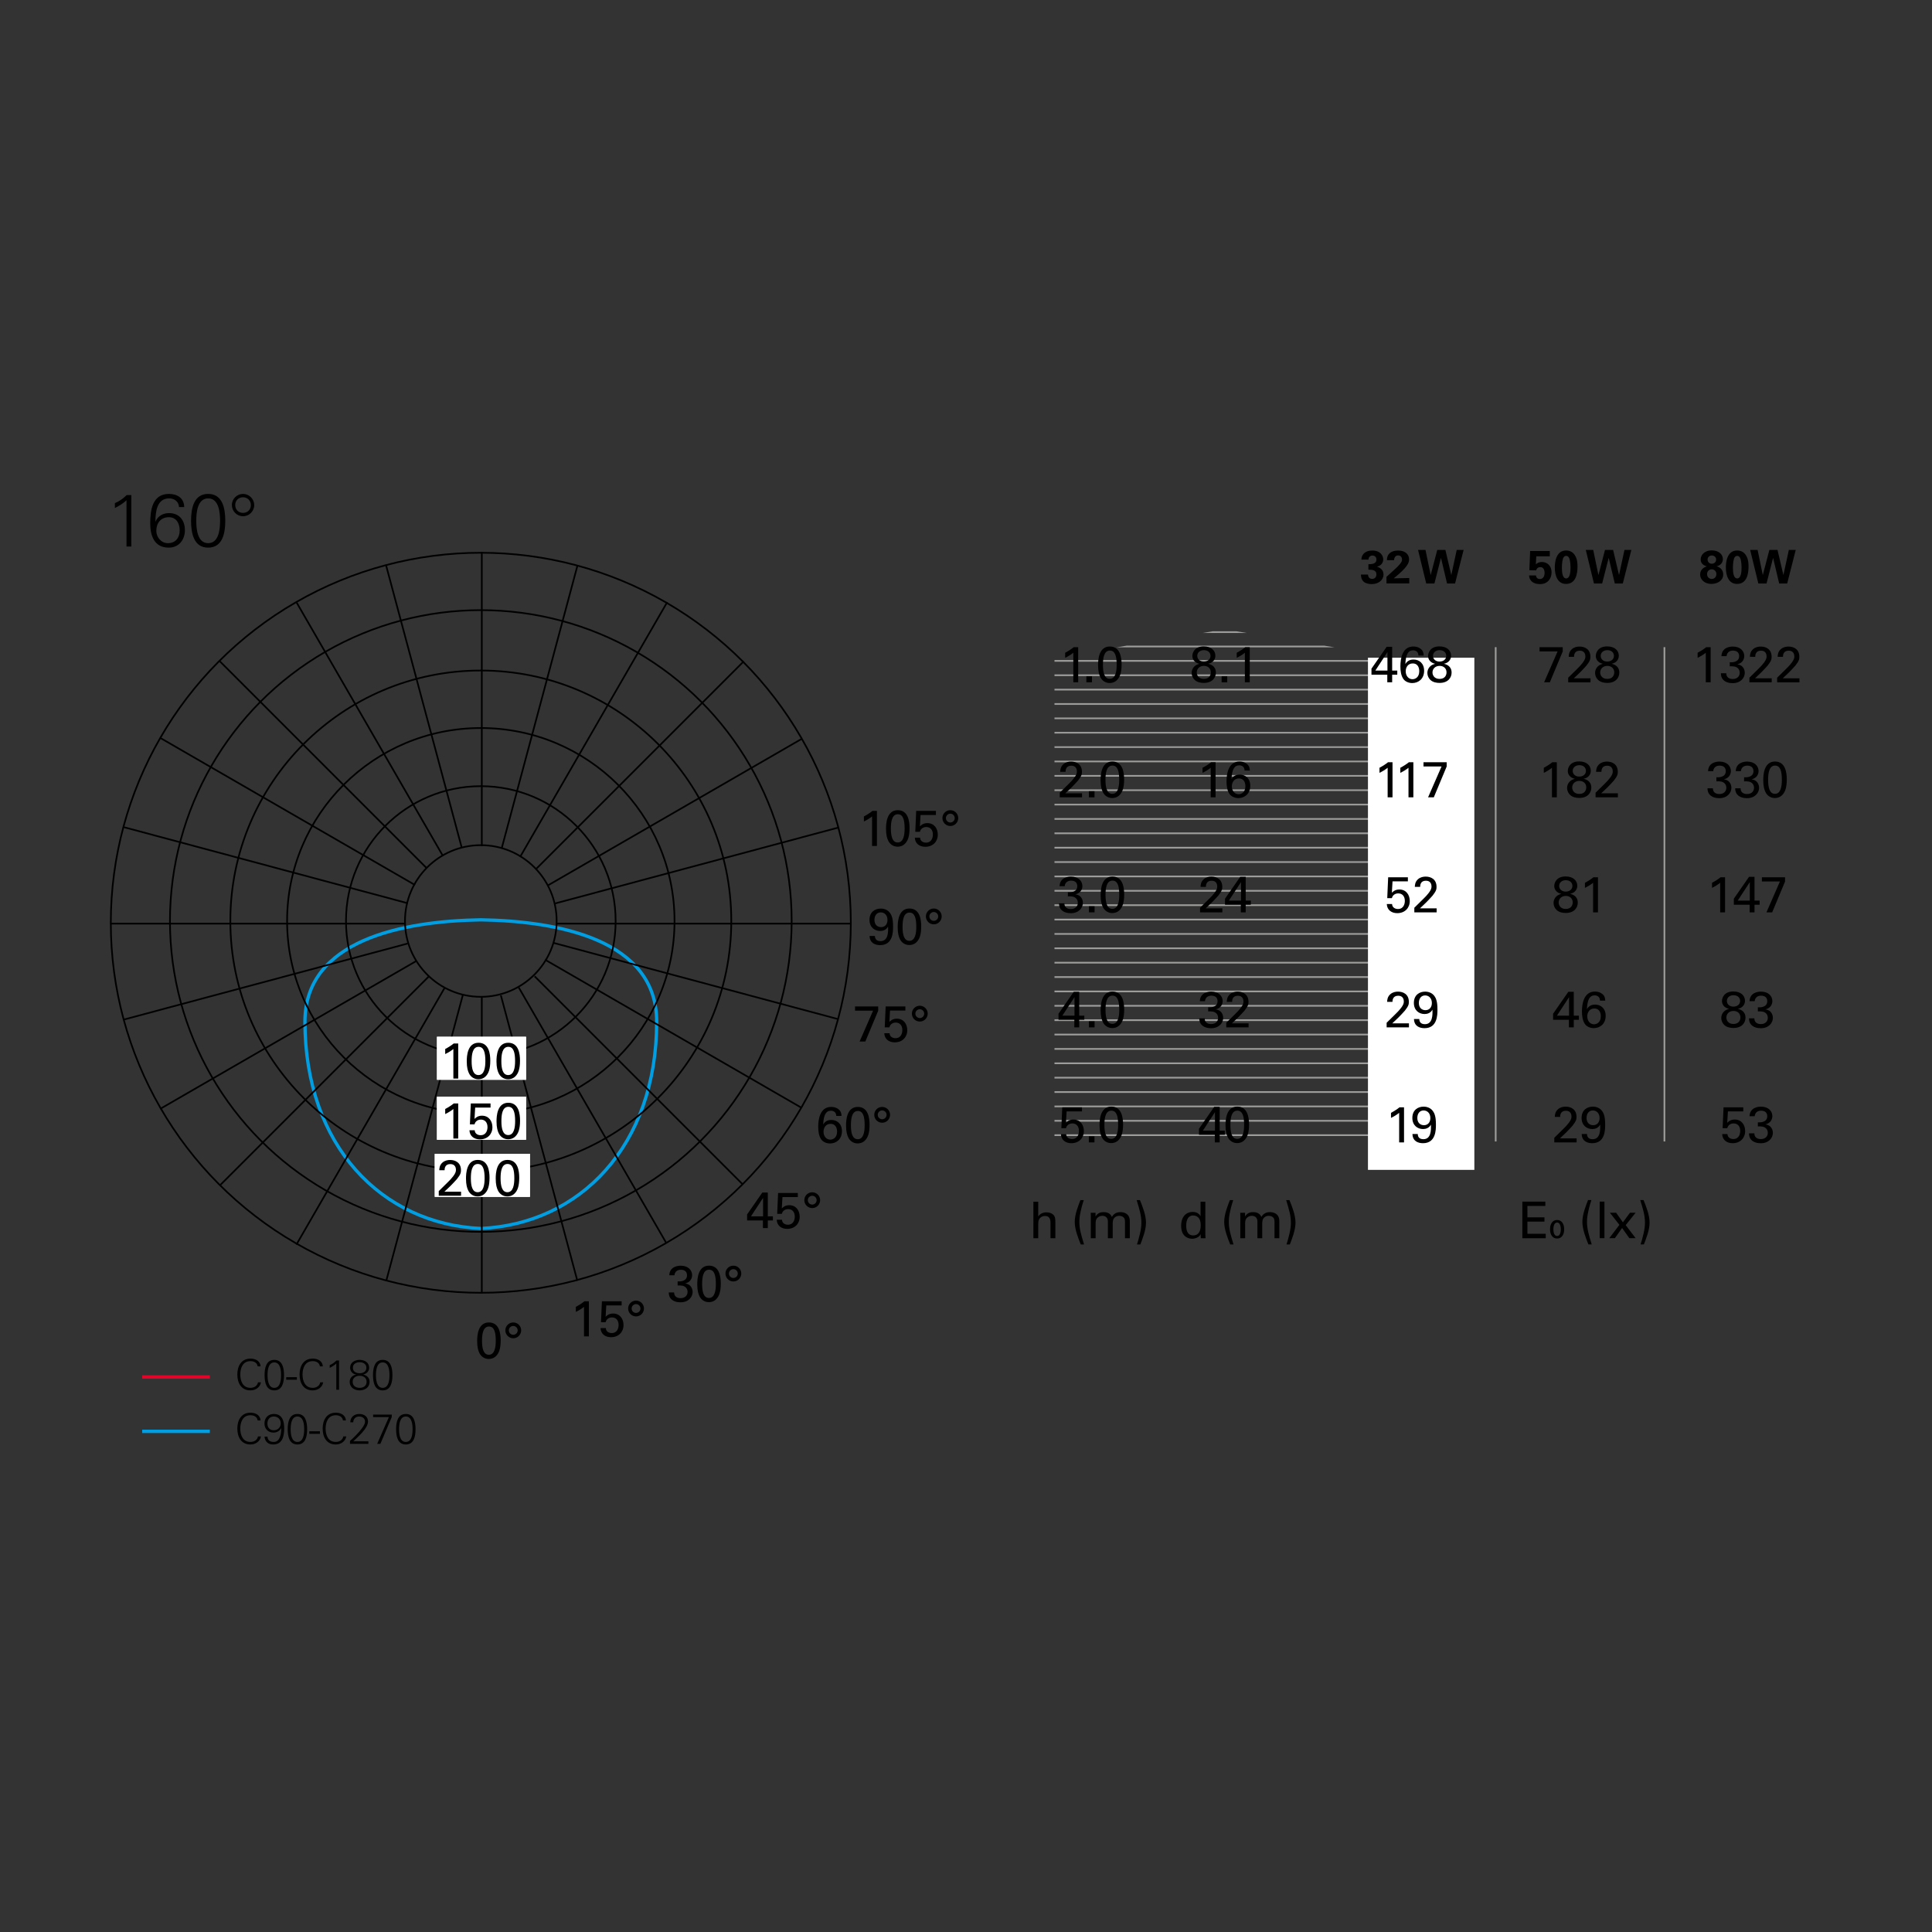 <?xml version="1.0" encoding="utf-8"?>
<!-- Generator: Adobe Illustrator 15.0.0, SVG Export Plug-In . SVG Version: 6.00 Build 0)  -->
<!DOCTYPE svg PUBLIC "-//W3C//DTD SVG 1.1//EN" "http://www.w3.org/Graphics/SVG/1.1/DTD/svg11.dtd">
<svg version="1.1" id="Livello_1" xmlns="http://www.w3.org/2000/svg" xmlns:xlink="http://www.w3.org/1999/xlink" x="0px" y="0px"
	 width="800px" height="800px" viewBox="0 0 800 800" enable-background="new 0 0 800 800" xml:space="preserve">
<rect x="0" y="0" width="800" height="800" fill="#333333" stroke="none"/>
<g>
	<defs>
		<polygon id="SVGID_1_" points="436.641,272.348 436.641,472.658 578.843,472.658 578.843,272.348 507.01,260.585 		"/>
	</defs>
	<clipPath id="SVGID_2_">
		<use xlink:href="#SVGID_1_"  overflow="visible"/>
	</clipPath>
	
		<line clip-path="url(#SVGID_2_)" fill="none" stroke="#9D9D9C" stroke-width="0.7" x1="415.746" y1="261.743" x2="580.158" y2="261.743"/>
	
		<line clip-path="url(#SVGID_2_)" fill="none" stroke="#9D9D9C" stroke-width="0.7" x1="415.746" y1="309.355" x2="580.158" y2="309.355"/>
	
		<line clip-path="url(#SVGID_2_)" fill="none" stroke="#9D9D9C" stroke-width="0.7" x1="415.746" y1="303.403" x2="580.158" y2="303.403"/>
	
		<line clip-path="url(#SVGID_2_)" fill="none" stroke="#9D9D9C" stroke-width="0.7" x1="415.746" y1="285.549" x2="580.158" y2="285.549"/>
	
		<line clip-path="url(#SVGID_2_)" fill="none" stroke="#9D9D9C" stroke-width="0.7" x1="415.746" y1="356.967" x2="580.158" y2="356.967"/>
	
		<line clip-path="url(#SVGID_2_)" fill="none" stroke="#9D9D9C" stroke-width="0.7" x1="415.746" y1="339.112" x2="580.158" y2="339.112"/>
	
		<line clip-path="url(#SVGID_2_)" fill="none" stroke="#9D9D9C" stroke-width="0.7" x1="415.746" y1="392.676" x2="580.158" y2="392.676"/>
	
		<line clip-path="url(#SVGID_2_)" fill="none" stroke="#9D9D9C" stroke-width="0.7" x1="415.746" y1="446.24" x2="580.158" y2="446.24"/>
	
		<line clip-path="url(#SVGID_2_)" fill="none" stroke="#9D9D9C" stroke-width="0.7" x1="415.746" y1="273.646" x2="580.158" y2="273.646"/>
	
		<line clip-path="url(#SVGID_2_)" fill="none" stroke="#9D9D9C" stroke-width="0.7" x1="415.746" y1="333.161" x2="580.158" y2="333.161"/>
	
		<line clip-path="url(#SVGID_2_)" fill="none" stroke="#9D9D9C" stroke-width="0.7" x1="415.746" y1="351.016" x2="580.158" y2="351.016"/>
	
		<line clip-path="url(#SVGID_2_)" fill="none" stroke="#9D9D9C" stroke-width="0.7" x1="415.746" y1="297.452" x2="580.158" y2="297.452"/>
	
		<line clip-path="url(#SVGID_2_)" fill="none" stroke="#9D9D9C" stroke-width="0.7" x1="415.746" y1="380.773" x2="580.158" y2="380.773"/>
	
		<line clip-path="url(#SVGID_2_)" fill="none" stroke="#9D9D9C" stroke-width="0.7" x1="415.746" y1="434.337" x2="580.158" y2="434.337"/>
	
		<line clip-path="url(#SVGID_2_)" fill="none" stroke="#9D9D9C" stroke-width="0.7" x1="415.746" y1="410.53" x2="580.158" y2="410.53"/>
	
		<line clip-path="url(#SVGID_2_)" fill="none" stroke="#9D9D9C" stroke-width="0.7" x1="415.746" y1="464.094" x2="580.158" y2="464.094"/>
	
		<line clip-path="url(#SVGID_2_)" fill="none" stroke="#9D9D9C" stroke-width="0.7" x1="415.746" y1="416.482" x2="580.158" y2="416.482"/>
	
		<line clip-path="url(#SVGID_2_)" fill="none" stroke="#9D9D9C" stroke-width="0.7" x1="415.746" y1="470.046" x2="580.158" y2="470.046"/>
	
		<line clip-path="url(#SVGID_2_)" fill="none" stroke="#9D9D9C" stroke-width="0.7" x1="415.746" y1="267.694" x2="580.158" y2="267.694"/>
	
		<line clip-path="url(#SVGID_2_)" fill="none" stroke="#9D9D9C" stroke-width="0.7" x1="415.746" y1="321.258" x2="580.158" y2="321.258"/>
	
		<line clip-path="url(#SVGID_2_)" fill="none" stroke="#9D9D9C" stroke-width="0.7" x1="415.746" y1="327.21" x2="580.158" y2="327.21"/>
	
		<line clip-path="url(#SVGID_2_)" fill="none" stroke="#9D9D9C" stroke-width="0.7" x1="415.746" y1="291.501" x2="580.158" y2="291.501"/>
	
		<line clip-path="url(#SVGID_2_)" fill="none" stroke="#9D9D9C" stroke-width="0.7" x1="415.746" y1="368.87" x2="580.158" y2="368.87"/>
	
		<line clip-path="url(#SVGID_2_)" fill="none" stroke="#9D9D9C" stroke-width="0.7" x1="415.746" y1="362.919" x2="580.158" y2="362.919"/>
	
		<line clip-path="url(#SVGID_2_)" fill="none" stroke="#9D9D9C" stroke-width="0.7" x1="415.746" y1="398.628" x2="580.158" y2="398.628"/>
	
		<line clip-path="url(#SVGID_2_)" fill="none" stroke="#9D9D9C" stroke-width="0.7" x1="415.746" y1="452.191" x2="580.158" y2="452.191"/>
	
		<line clip-path="url(#SVGID_2_)" fill="none" stroke="#9D9D9C" stroke-width="0.7" x1="415.746" y1="404.579" x2="580.158" y2="404.579"/>
	
		<line clip-path="url(#SVGID_2_)" fill="none" stroke="#9D9D9C" stroke-width="0.7" x1="415.746" y1="458.143" x2="580.158" y2="458.143"/>
	
		<line clip-path="url(#SVGID_2_)" fill="none" stroke="#9D9D9C" stroke-width="0.7" x1="415.746" y1="279.598" x2="580.158" y2="279.598"/>
	
		<line clip-path="url(#SVGID_2_)" fill="none" stroke="#9D9D9C" stroke-width="0.7" x1="415.746" y1="345.064" x2="580.158" y2="345.064"/>
	
		<line clip-path="url(#SVGID_2_)" fill="none" stroke="#9D9D9C" stroke-width="0.7" x1="415.746" y1="374.821" x2="580.158" y2="374.821"/>
	
		<line clip-path="url(#SVGID_2_)" fill="none" stroke="#9D9D9C" stroke-width="0.7" x1="415.746" y1="428.386" x2="580.158" y2="428.386"/>
	
		<line clip-path="url(#SVGID_2_)" fill="none" stroke="#9D9D9C" stroke-width="0.7" x1="415.746" y1="315.307" x2="580.158" y2="315.307"/>
	
		<line clip-path="url(#SVGID_2_)" fill="none" stroke="#9D9D9C" stroke-width="0.7" x1="415.746" y1="386.725" x2="580.158" y2="386.725"/>
	
		<line clip-path="url(#SVGID_2_)" fill="none" stroke="#9D9D9C" stroke-width="0.7" x1="415.746" y1="440.288" x2="580.158" y2="440.288"/>
	
		<line clip-path="url(#SVGID_2_)" fill="none" stroke="#9D9D9C" stroke-width="0.7" x1="415.746" y1="422.434" x2="580.158" y2="422.434"/>
</g>
<rect x="566.441" y="272.348" fill="#FFFFFF" width="44.056" height="212.073"/>
<line fill="none" stroke="#9D9D9C" stroke-width="0.7" x1="619.333" y1="267.969" x2="619.333" y2="472.658"/>
<line fill="none" stroke="#9D9D9C" stroke-width="0.7" x1="689.201" y1="267.969" x2="689.201" y2="472.658"/>
<g>
	<defs>
		<rect id="SVGID_3_" x="44" y="204.064" width="714.254" height="394.881"/>
	</defs>
	<clipPath id="SVGID_4_">
		<use xlink:href="#SVGID_3_"  overflow="visible"/>
	</clipPath>
	<path clip-path="url(#SVGID_4_)" fill="none" stroke="#009FE3" stroke-width="1.358" d="M126.271,423.043
		c0,51.457,31.892,83.816,72.824,85.646c40.931-1.829,72.824-34.188,72.824-85.646c0-33.785-40.39-41.633-72.824-42.164
		C166.661,381.41,126.271,389.258,126.271,423.043z"/>
	<g clip-path="url(#SVGID_4_)">
		<path d="M47.574,208.34c1.817-0.739,3.512-1.972,4.898-3.357h1.91v21.318H52.38v-19.162c-1.417,1.355-3.081,2.372-4.806,3.204
			V208.34z"/>
		<path d="M76.282,209.973h-2.156c-0.093-2.218-1.879-3.604-4.067-3.604c-5.114,0-5.699,5.576-5.699,9.581h0.062
			c0.955-2.341,3.111-3.481,5.607-3.481c4.221,0,6.531,2.989,6.531,7.056s-2.526,7.239-6.716,7.239c-5.946,0-7.64-4.929-7.64-10.043
			c0-5.453,0.863-12.2,7.764-12.2C73.448,204.52,76.221,206.276,76.282,209.973z M64.729,219.801c0,2.68,2.033,5.113,4.806,5.113
			c3.142,0,4.867-2.249,4.867-5.268c0-2.804-1.294-5.483-4.467-5.483C66.547,214.163,64.729,216.627,64.729,219.801z"/>
		<path d="M93.284,215.642c0,5.422-1.263,11.121-7.086,11.121s-7.086-5.699-7.086-11.121s1.263-11.122,7.086-11.122
			S93.284,210.22,93.284,215.642z M81.269,215.642c0,3.173,0.4,9.272,4.929,9.272s4.929-6.1,4.929-9.272
			c0-3.174-0.4-9.273-4.929-9.273S81.269,212.468,81.269,215.642z"/>
		<path d="M100.643,213.762c-2.557,0-4.621-2.063-4.621-4.621c-0.031-2.525,2.064-4.621,4.621-4.621
			c2.526,0,4.621,2.096,4.621,4.621C105.264,211.698,103.168,213.762,100.643,213.762z M100.643,212.376
			c1.848,0,3.235-1.355,3.235-3.235c0-1.848-1.387-3.234-3.266-3.234c-1.849,0-3.235,1.387-3.204,3.234
			C97.408,211.021,98.763,212.376,100.643,212.376z"/>
	</g>
</g>
<line fill="none" stroke="#009FE3" stroke-width="1.4" x1="58.875" y1="592.695" x2="86.886" y2="592.695"/>
<line fill="none" stroke="#E4042A" stroke-width="1.4" x1="58.875" y1="570.186" x2="86.886" y2="570.186"/>
<g>
	<path d="M106.689,565.788c-0.21-1.54-1.54-2.17-2.975-2.17c-3.238,0-4.218,2.94-4.218,5.53c0,2.591,0.98,5.531,4.218,5.531
		c1.4,0,2.8-0.7,3.115-2.275h1.225c-0.368,2.117-2.31,3.325-4.34,3.325c-3.833,0-5.443-3.08-5.443-6.581
		c0-3.465,1.628-6.58,5.443-6.58c2.065,0,4.025,0.944,4.2,3.22H106.689z"/>
	<path d="M117.609,569.411c0,3.08-0.718,6.318-4.025,6.318c-3.308,0-4.026-3.238-4.026-6.318s0.718-6.318,4.026-6.318
		C116.891,563.093,117.609,566.331,117.609,569.411z M110.783,569.411c0,1.803,0.228,5.269,2.8,5.269s2.8-3.466,2.8-5.269
		s-0.228-5.268-2.8-5.268S110.783,567.608,110.783,569.411z"/>
	<path d="M118.518,570.269h4.411v1.051h-4.411V570.269z"/>
	<path d="M132.466,565.788c-0.21-1.54-1.54-2.17-2.975-2.17c-3.238,0-4.218,2.94-4.218,5.53c0,2.591,0.98,5.531,4.218,5.531
		c1.4,0,2.8-0.7,3.115-2.275h1.225c-0.368,2.117-2.31,3.325-4.34,3.325c-3.833,0-5.443-3.08-5.443-6.581
		c0-3.465,1.628-6.58,5.443-6.58c2.065,0,4.025,0.944,4.2,3.22H132.466z"/>
	<path d="M136.525,565.264c1.033-0.421,1.995-1.12,2.783-1.908h1.085v12.111h-1.137v-10.886c-0.805,0.77-1.75,1.348-2.73,1.819
		V565.264z"/>
	<path d="M147.446,569.148c-1.418-0.14-2.468-1.365-2.468-2.8c0-2.24,1.995-3.256,3.938-3.256c1.942,0,3.938,1.016,3.938,3.256
		c0,1.47-1.05,2.485-2.433,2.8v-0.018v0.035c1.61,0.42,2.608,1.4,2.608,3.011c0,2.45-2.083,3.553-4.113,3.553
		c-2.03,0-4.113-1.103-4.113-3.553c-0.018-1.558,1.068-2.66,2.643-2.993V569.148z M151.804,572.177c0-1.733-1.383-2.503-2.888-2.503
		c-1.505,0-2.888,0.77-2.888,2.503c0,1.732,1.383,2.503,2.888,2.503C150.421,574.68,151.804,573.909,151.804,572.177z
		 M146.116,566.349c0,1.505,1.19,2.275,2.8,2.275c1.61,0,2.8-0.771,2.8-2.275c0-1.628-1.453-2.293-2.8-2.293
		S146.116,564.721,146.116,566.349z"/>
	<path d="M162.497,569.411c0,3.08-0.718,6.318-4.025,6.318c-3.308,0-4.026-3.238-4.026-6.318s0.718-6.318,4.026-6.318
		C161.779,563.093,162.497,566.331,162.497,569.411z M155.671,569.411c0,1.803,0.228,5.269,2.8,5.269s2.8-3.466,2.8-5.269
		s-0.228-5.268-2.8-5.268S155.671,567.608,155.671,569.411z"/>
</g>
<g>
	<defs>
		<rect id="SVGID_5_" x="44" y="204.064" width="714.254" height="394.881"/>
	</defs>
	<clipPath id="SVGID_6_">
		<use xlink:href="#SVGID_5_"  overflow="visible"/>
	</clipPath>
	<g clip-path="url(#SVGID_6_)">
		<path d="M106.689,588.188c-0.21-1.54-1.54-2.17-2.975-2.17c-3.238,0-4.218,2.94-4.218,5.53c0,2.591,0.98,5.531,4.218,5.531
			c1.4,0,2.8-0.7,3.115-2.275h1.225c-0.368,2.117-2.31,3.325-4.34,3.325c-3.833,0-5.443-3.08-5.443-6.581
			c0-3.465,1.628-6.58,5.443-6.58c2.065,0,4.025,0.944,4.2,3.22H106.689z"/>
		<path d="M110.766,594.891c0.052,1.593,1.138,2.188,2.625,2.188c2.766,0,3.063-3.886,3.063-5.724h-0.035
			c-0.595,1.173-1.803,1.855-3.203,1.855c-2.188,0-3.71-1.593-3.71-3.763c0-2.311,1.522-3.956,3.868-3.956
			c3.518,0,4.306,2.976,4.306,5.986c0,3.255-0.735,6.65-4.603,6.65c-2.153,0-3.378-1.313-3.535-3.238H110.766z M110.73,589.535
			c0,1.593,0.998,2.713,2.59,2.713c1.68,0,2.923-1.19,2.923-2.87c0-1.663-1.19-2.835-2.853-2.835
			C111.588,586.543,110.73,587.855,110.73,589.535z"/>
		<path d="M127.182,591.811c0,3.08-0.718,6.318-4.025,6.318c-3.308,0-4.025-3.238-4.025-6.318s0.717-6.318,4.025-6.318
			C126.464,585.492,127.182,588.73,127.182,591.811z M120.356,591.811c0,1.803,0.228,5.269,2.8,5.269s2.8-3.466,2.8-5.269
			s-0.228-5.268-2.8-5.268S120.356,590.008,120.356,591.811z"/>
		<path d="M128.073,592.668h4.411v1.051h-4.411V592.668z"/>
		<path d="M142.021,588.188c-0.21-1.54-1.54-2.17-2.975-2.17c-3.238,0-4.218,2.94-4.218,5.53c0,2.591,0.98,5.531,4.218,5.531
			c1.4,0,2.8-0.7,3.115-2.275h1.225c-0.368,2.117-2.31,3.325-4.34,3.325c-3.833,0-5.443-3.08-5.443-6.581
			c0-3.465,1.628-6.58,5.443-6.58c2.065,0,4.025,0.944,4.2,3.22H142.021z"/>
		<path d="M144.925,597.866v-1.19c1.575-1.417,6.231-5.811,6.231-7.98c0-1.418-1.12-2.152-2.433-2.152
			c-1.453,0-2.45,0.997-2.45,2.415h-1.225c0-2.136,1.61-3.466,3.71-3.466c1.943,0,3.623,1.033,3.623,3.133
			c0,2.836-4.218,6.389-6.091,8.191h6.248v1.05H144.925z"/>
		<path d="M162.216,586.771l-4.708,11.096h-1.33l4.848-11.062h-6.528v-1.05h7.718V586.771z"/>
		<path d="M172.069,591.811c0,3.08-0.718,6.318-4.025,6.318c-3.308,0-4.026-3.238-4.026-6.318s0.718-6.318,4.026-6.318
			C171.351,585.492,172.069,588.73,172.069,591.811z M165.243,591.811c0,1.803,0.228,5.269,2.8,5.269s2.8-3.466,2.8-5.269
			s-0.228-5.268-2.8-5.268S165.243,590.008,165.243,591.811z"/>
	</g>
</g>
<path fill="none" stroke="#DFDFDF" stroke-width="1.52" d="M95.458,276.344"/>
<path fill="none" stroke="#DFDFDF" stroke-width="1.52" d="M95.458,276.344"/>
<g>
	<defs>
		<rect id="SVGID_7_" x="44" y="204.064" width="714.254" height="394.881"/>
	</defs>
	<clipPath id="SVGID_8_">
		<use xlink:href="#SVGID_7_"  overflow="visible"/>
	</clipPath>
	<circle clip-path="url(#SVGID_8_)" fill="none" stroke="#000000" stroke-width="0.7" cx="199.095" cy="381.364" r="31.398"/>
	<circle clip-path="url(#SVGID_8_)" fill="none" stroke="#000000" stroke-width="0.7" cx="199.095" cy="381.364" r="55.826"/>
	
		<ellipse clip-path="url(#SVGID_8_)" fill="none" stroke="#000000" stroke-width="0.7" cx="199.095" cy="381.364" rx="80.212" ry="79.904"/>
	<circle clip-path="url(#SVGID_8_)" fill="none" stroke="#000000" stroke-width="0.7" cx="199.095" cy="381.364" r="103.716"/>
	<circle clip-path="url(#SVGID_8_)" fill="none" stroke="#000000" stroke-width="0.7" cx="199.095" cy="381.364" r="128.717"/>
</g>
<line fill="none" stroke="#000000" stroke-width="0.7" x1="199.504" y1="535.36" x2="199.504" y2="412.971"/>
<line fill="none" stroke="#000000" stroke-width="0.7" x1="199.504" y1="228.537" x2="199.504" y2="350.352"/>
<line fill="none" stroke="#000000" stroke-width="0.7" x1="45.693" y1="382.45" x2="167.508" y2="382.45"/>
<line fill="none" stroke="#000000" stroke-width="0.7" x1="352.211" y1="382.45" x2="230.615" y2="382.45"/>
<line fill="none" stroke="#000000" stroke-width="0.7" x1="51.171" y1="342.485" x2="168.835" y2="374.013"/>
<line fill="none" stroke="#000000" stroke-width="0.7" x1="51.171" y1="422.213" x2="168.835" y2="390.686"/>
<line fill="none" stroke="#000000" stroke-width="0.7" x1="347.196" y1="342.657" x2="229.834" y2="374.104"/>
<line fill="none" stroke="#000000" stroke-width="0.7" x1="347.101" y1="422.016" x2="229.317" y2="390.456"/>
<line fill="none" stroke="#000000" stroke-width="0.7" x1="66.336" y1="305.541" x2="171.832" y2="366.449"/>
<line fill="none" stroke="#000000" stroke-width="0.7" x1="66.336" y1="459.157" x2="172.396" y2="397.924"/>
<line fill="none" stroke="#000000" stroke-width="0.7" x1="331.929" y1="305.971" x2="226.768" y2="366.686"/>
<line fill="none" stroke="#000000" stroke-width="0.7" x1="331.784" y1="458.645" x2="225.708" y2="397.402"/>
<line fill="none" stroke="#000000" stroke-width="0.7" x1="91.014" y1="273.818" x2="176.579" y2="359.384"/>
<line fill="none" stroke="#000000" stroke-width="0.7" x1="91.014" y1="490.88" x2="177.545" y2="404.348"/>
<line fill="none" stroke="#000000" stroke-width="0.7" x1="307.995" y1="273.818" x2="221.859" y2="359.955"/>
<line fill="none" stroke="#000000" stroke-width="0.7" x1="307.579" y1="490.463" x2="221.383" y2="404.267"/>
<line fill="none" stroke="#000000" stroke-width="0.7" x1="122.729" y1="249.327" x2="183.4" y2="354.412"/>
<line fill="none" stroke="#000000" stroke-width="0.7" x1="122.729" y1="515.371" x2="184.024" y2="409.206"/>
<line fill="none" stroke="#000000" stroke-width="0.7" x1="276.28" y1="249.327" x2="215.372" y2="354.822"/>
<line fill="none" stroke="#000000" stroke-width="0.7" x1="275.785" y1="514.515" x2="214.796" y2="408.88"/>
<line fill="none" stroke="#000000" stroke-width="0.7" x1="159.838" y1="233.977" x2="191.156" y2="350.854"/>
<line fill="none" stroke="#000000" stroke-width="0.7" x1="159.972" y1="530.225" x2="191.68" y2="411.89"/>
<line fill="none" stroke="#000000" stroke-width="0.7" x1="239.17" y1="233.977" x2="207.726" y2="351.329"/>
<line fill="none" stroke="#000000" stroke-width="0.7" x1="239.061" y1="530.314" x2="207.403" y2="412.163"/>
<g>
	<defs>
		<rect id="SVGID_9_" x="44" y="204.064" width="714.254" height="394.881"/>
	</defs>
	<clipPath id="SVGID_10_">
		<use xlink:href="#SVGID_9_"  overflow="visible"/>
	</clipPath>
	<circle clip-path="url(#SVGID_10_)" fill="none" stroke="#000000" stroke-width="0.7" cx="199.095" cy="382.1" r="153.213"/>
</g>
<rect x="180.021" y="477.784" fill="#FFFFFF" width="39.422" height="17.813"/>
<rect x="180.021" y="477.784" fill="#FFFFFF" width="39.422" height="17.813"/>
<rect x="180.933" y="429.303" fill="#FFFFFF" width="36.894" height="17.812"/>
<rect x="180.933" y="454.14" fill="#FFFFFF" width="36.894" height="17.812"/>
<rect x="180.933" y="429.303" fill="#FFFFFF" width="36.894" height="17.812"/>
<rect x="180.933" y="454.14" fill="#FFFFFF" width="36.894" height="17.812"/>
<g>
	<path d="M315.913,505.367h-6.551v-2.498l6.299-9.07h2.268v9.867h2.121v1.701h-2.121v3.149h-2.016V505.367z M315.976,503.666v-7.663
		l-5.018,7.663H315.976z"/>
	<path d="M323.81,505.073c0.042,1.47,1.323,2.058,2.415,2.058c2.541,0,2.876-2.394,2.876-3.338c0-1.975-1.071-3.129-2.75-3.129
		c-0.84,0-1.512,0.314-1.953,0.756s-0.567,0.882-0.672,1.218h-1.911l0.378-8.65h8.167v1.7h-6.362l-0.273,4.703
		c0.441-0.44,1.365-1.344,3.065-1.344c2.918,0,4.346,2.289,4.346,4.787c0,2.855-2.016,5.019-5.186,5.019
		c-2.352,0-4.22-1.302-4.325-3.779H323.81z"/>
	<path d="M339.601,496.969c0,1.785-1.449,3.275-3.275,3.275c-1.806,0-3.275-1.47-3.275-3.275c0-1.826,1.47-3.275,3.275-3.275
		S339.601,495.143,339.601,496.969z M334.499,496.969c0,1.008,0.819,1.826,1.827,1.826c1.029,0,1.827-0.84,1.827-1.826
		c0-1.008-0.819-1.826-1.827-1.826C335.339,495.143,334.499,495.939,334.499,496.969z"/>
</g>
<g>
	<path d="M346.279,462.088c-0.021-1.701-1.281-2.162-2.205-2.162c-2.1,0-3.023,1.805-3.212,5.668c0.462-0.672,1.26-1.848,3.38-1.848
		c2.373,0,4.388,1.575,4.388,4.662c0,3.38-2.415,5.08-4.913,5.08c-1.407,0-2.813-0.566-3.59-1.574
		c-1.071-1.428-1.323-3.506-1.323-5.354c0-3.171,0.777-8.21,5.375-8.21c1.911,0,2.981,0.84,3.485,1.386
		c0.735,0.861,0.756,1.785,0.777,2.352H346.279z M346.615,468.597c0-1.028-0.294-3.233-2.708-3.233
		c-1.953,0-2.897,1.596-2.897,3.254c0,1.891,1.176,3.275,2.792,3.275C345.103,471.893,346.615,470.969,346.615,468.597z"/>
	<path d="M355.204,458.351c4.346,0,4.871,4.661,4.871,7.391c0,3.443-0.693,5.375-2.016,6.614c-1.029,0.965-2.247,1.112-2.897,1.112
		c-1.932,0-3.254-1.134-3.884-2.415c-0.483-0.965-0.945-2.372-0.945-4.976C350.333,463.914,350.585,458.351,355.204,458.351z
		 M355.183,471.725c2.436,0,2.855-3.191,2.855-5.795c0-3.484-0.609-5.899-2.813-5.899c-2.541,0-2.876,3.339-2.876,5.942
		C352.349,469.205,352.979,471.725,355.183,471.725z"/>
	<path d="M368.56,461.626c0,1.784-1.449,3.275-3.275,3.275c-1.806,0-3.275-1.47-3.275-3.275c0-1.827,1.47-3.275,3.275-3.275
		S368.56,459.799,368.56,461.626z M363.458,461.626c0,1.008,0.819,1.827,1.827,1.827c1.029,0,1.827-0.84,1.827-1.827
		c0-1.008-0.819-1.827-1.827-1.827C364.298,459.799,363.458,460.598,363.458,461.626z"/>
</g>
<g>
	<path d="M354.05,416.749h9.595v1.764l-5.333,12.766h-2.373l5.585-12.786h-7.475V416.749z"/>
	<path d="M368.351,427.835c0.042,1.47,1.323,2.058,2.415,2.058c2.541,0,2.876-2.394,2.876-3.338c0-1.975-1.071-3.129-2.75-3.129
		c-0.84,0-1.512,0.314-1.953,0.756s-0.567,0.882-0.672,1.218h-1.911l0.378-8.65h8.167v1.7h-6.362l-0.273,4.703
		c0.441-0.44,1.365-1.344,3.065-1.344c2.918,0,4.346,2.289,4.346,4.787c0,2.855-2.016,5.019-5.186,5.019
		c-2.352,0-4.22-1.302-4.325-3.779H368.351z"/>
	<path d="M384.142,419.73c0,1.785-1.449,3.275-3.275,3.275c-1.806,0-3.275-1.47-3.275-3.275c0-1.826,1.47-3.275,3.275-3.275
		S384.142,417.904,384.142,419.73z M379.04,419.73c0,1.008,0.819,1.826,1.827,1.826c1.029,0,1.827-0.84,1.827-1.826
		c0-1.008-0.819-1.826-1.827-1.826C379.88,417.904,379.04,418.701,379.04,419.73z"/>
</g>
<g>
	<path d="M362.282,387.557c0,1.26,0.693,2.143,2.331,2.143c3.191,0,3.212-3.759,3.107-6.026c-0.756,1.428-2.121,1.827-3.254,1.827
		c-2.31,0-4.43-1.555-4.43-4.599c0-3.339,2.373-4.683,4.661-4.683c1.554,0,3.842,0.631,4.682,3.57
		c0.252,0.881,0.42,1.932,0.42,3.904c0,2.143-0.021,7.664-5.354,7.664c-1.974,0-4.283-0.777-4.367-3.801H362.282z M364.696,377.794
		c-1.701,0-2.604,1.407-2.604,3.128c0,1.891,1.155,2.982,2.75,2.982c1.638,0,2.646-1.219,2.646-2.961
		C367.489,378.844,366.124,377.794,364.696,377.794z"/>
	<path d="M376.582,376.198c4.346,0,4.871,4.661,4.871,7.391c0,3.443-0.693,5.375-2.016,6.614c-1.029,0.965-2.247,1.112-2.897,1.112
		c-1.932,0-3.254-1.134-3.884-2.415c-0.483-0.965-0.945-2.372-0.945-4.976C371.711,381.762,371.963,376.198,376.582,376.198z
		 M376.561,389.572c2.436,0,2.855-3.191,2.855-5.795c0-3.484-0.609-5.899-2.813-5.899c-2.541,0-2.876,3.339-2.876,5.942
		C373.727,387.053,374.356,389.572,376.561,389.572z"/>
	<path d="M389.938,379.474c0,1.784-1.449,3.275-3.275,3.275c-1.806,0-3.275-1.47-3.275-3.275c0-1.827,1.47-3.275,3.275-3.275
		S389.938,377.646,389.938,379.474z M384.836,379.474c0,1.008,0.819,1.827,1.827,1.827c1.029,0,1.827-0.84,1.827-1.827
		c0-1.008-0.819-1.827-1.827-1.827C385.676,377.646,384.836,378.445,384.836,379.474z"/>
</g>
<g>
	<path d="M361.105,338.063c-0.903,0.756-2.352,1.616-3.38,2.1v-2.1c1.365-0.715,2.708-1.596,3.527-2.289h1.869v14.529h-2.016
		V338.063z"/>
	<path d="M371.752,335.479c4.346,0,4.871,4.661,4.871,7.391c0,3.443-0.693,5.375-2.016,6.614c-1.029,0.965-2.247,1.112-2.897,1.112
		c-1.932,0-3.254-1.134-3.884-2.415c-0.483-0.965-0.945-2.372-0.945-4.976C366.881,341.043,367.133,335.479,371.752,335.479z
		 M371.731,348.854c2.436,0,2.855-3.191,2.855-5.795c0-3.484-0.609-5.899-2.813-5.899c-2.541,0-2.876,3.339-2.876,5.942
		C368.897,346.334,369.527,348.854,371.731,348.854z"/>
	<path d="M380.993,346.859c0.042,1.47,1.323,2.058,2.415,2.058c2.541,0,2.876-2.394,2.876-3.339c0-1.973-1.071-3.128-2.75-3.128
		c-0.84,0-1.512,0.315-1.953,0.756s-0.567,0.882-0.672,1.218h-1.911l0.378-8.65h8.167v1.701h-6.362l-0.273,4.703
		c0.441-0.441,1.365-1.344,3.065-1.344c2.918,0,4.346,2.288,4.346,4.787c0,2.855-2.016,5.018-5.186,5.018
		c-2.352,0-4.22-1.302-4.325-3.779H380.993z"/>
	<path d="M396.784,338.755c0,1.784-1.449,3.275-3.275,3.275c-1.806,0-3.275-1.47-3.275-3.275c0-1.827,1.47-3.275,3.275-3.275
		S396.784,336.928,396.784,338.755z M391.682,338.755c0,1.008,0.819,1.827,1.827,1.827c1.029,0,1.827-0.84,1.827-1.827
		c0-1.008-0.819-1.827-1.827-1.827C392.522,336.928,391.682,337.727,391.682,338.755z"/>
</g>
<g>
	<path d="M279.143,535.166c-0.021,1.386,0.882,2.373,2.667,2.373c2.037,0,2.897-1.303,2.897-2.583c0-1.532-1.029-2.331-2.1-2.562
		c-0.756-0.146-1.281-0.126-2.016-0.105v-1.7c1.449,0.126,3.884-0.168,3.884-2.52c0-1.638-1.113-2.288-2.562-2.288
		c-1.092,0-2.457,0.482-2.646,2.288h-2.121c0.126-3.611,3.527-3.968,4.703-3.968c3.17,0,4.745,1.91,4.745,3.926
		c0,1.197-0.651,2.918-2.897,3.422c3.107,0.441,3.107,3.234,3.107,3.527c0,2.037-1.659,4.283-5.039,4.283
		c-1.533,0-3.065-0.44-3.989-1.512c-0.819-0.924-0.84-1.973-0.861-2.582H279.143z"/>
	<path d="M293.59,524.08c4.346,0,4.871,4.661,4.871,7.391c0,3.443-0.693,5.375-2.016,6.613c-1.029,0.967-2.247,1.113-2.897,1.113
		c-1.932,0-3.254-1.134-3.884-2.414c-0.483-0.967-0.945-2.373-0.945-4.977C288.719,529.645,288.971,524.08,293.59,524.08z
		 M293.569,537.455c2.436,0,2.855-3.191,2.855-5.795c0-3.486-0.609-5.9-2.813-5.9c-2.541,0-2.876,3.338-2.876,5.941
		C290.735,534.936,291.365,537.455,293.569,537.455z"/>
	<path d="M306.946,527.355c0,1.785-1.449,3.275-3.275,3.275c-1.806,0-3.275-1.47-3.275-3.275c0-1.826,1.47-3.275,3.275-3.275
		S306.946,525.529,306.946,527.355z M301.844,527.355c0,1.008,0.819,1.826,1.827,1.826c1.029,0,1.827-0.84,1.827-1.826
		c0-1.008-0.819-1.826-1.827-1.826C302.684,525.529,301.844,526.326,301.844,527.355z"/>
</g>
<g>
	<path d="M241.826,541.131c-0.903,0.756-2.352,1.617-3.38,2.1v-2.1c1.365-0.713,2.708-1.596,3.527-2.288h1.869v14.529h-2.016
		V541.131z"/>
	<path d="M250.856,549.929c0.042,1.47,1.323,2.058,2.415,2.058c2.541,0,2.876-2.394,2.876-3.338c0-1.975-1.071-3.129-2.75-3.129
		c-0.84,0-1.512,0.314-1.953,0.756s-0.567,0.882-0.672,1.218h-1.911l0.378-8.65h8.167v1.7h-6.362l-0.273,4.703
		c0.441-0.44,1.365-1.344,3.065-1.344c2.918,0,4.346,2.289,4.346,4.787c0,2.855-2.016,5.019-5.186,5.019
		c-2.352,0-4.22-1.302-4.325-3.779H250.856z"/>
	<path d="M266.647,541.824c0,1.785-1.449,3.275-3.275,3.275c-1.806,0-3.275-1.47-3.275-3.275c0-1.826,1.47-3.275,3.275-3.275
		S266.647,539.998,266.647,541.824z M261.545,541.824c0,1.008,0.819,1.826,1.827,1.826c1.029,0,1.827-0.84,1.827-1.826
		c0-1.008-0.819-1.826-1.827-1.826C262.385,539.998,261.545,540.795,261.545,541.824z"/>
</g>
<g>
	<path d="M202.451,547.601c4.346,0,4.871,4.661,4.871,7.391c0,3.443-0.693,5.375-2.016,6.614c-1.029,0.965-2.247,1.112-2.897,1.112
		c-1.932,0-3.254-1.134-3.884-2.415c-0.483-0.965-0.945-2.372-0.945-4.976C197.58,553.164,197.832,547.601,202.451,547.601z
		 M202.43,560.975c2.436,0,2.855-3.191,2.855-5.795c0-3.484-0.609-5.899-2.813-5.899c-2.541,0-2.876,3.339-2.876,5.942
		C199.595,558.455,200.225,560.975,202.43,560.975z"/>
	<path d="M215.806,550.876c0,1.784-1.449,3.275-3.275,3.275c-1.806,0-3.275-1.47-3.275-3.275c0-1.827,1.47-3.275,3.275-3.275
		S215.806,549.049,215.806,550.876z M210.704,550.876c0,1.008,0.819,1.827,1.827,1.827c1.029,0,1.827-0.84,1.827-1.827
		c0-1.008-0.819-1.827-1.827-1.827C211.544,549.049,210.704,549.848,210.704,550.876z"/>
</g>
<g>
	<path d="M181.682,493.207l3.8-3.736c0.798-0.777,1.596-1.617,2.247-2.499c0.84-1.155,1.071-1.806,1.071-2.583
		c0-0.713-0.252-2.372-2.331-2.372c-2.331,0-2.373,1.995-2.373,2.54h-2.205c0.021-0.713,0.084-2.1,1.344-3.191
		c1.008-0.86,2.226-1.049,3.149-1.049c2.226,0,4.493,1.133,4.493,4.24c0,0.924-0.063,1.639-1.638,3.633
		c-0.42,0.525-2.268,2.436-2.688,2.855l-2.541,2.414h6.908v1.659h-9.238V493.207z"/>
	<path d="M197.83,480.295c4.346,0,4.871,4.661,4.871,7.391c0,3.443-0.693,5.375-2.016,6.613c-1.029,0.967-2.247,1.113-2.897,1.113
		c-1.932,0-3.254-1.134-3.884-2.414c-0.483-0.967-0.945-2.373-0.945-4.977C192.959,485.859,193.211,480.295,197.83,480.295z
		 M197.809,493.67c2.436,0,2.855-3.191,2.855-5.795c0-3.486-0.609-5.9-2.813-5.9c-2.541,0-2.876,3.338-2.876,5.941
		C194.975,491.15,195.604,493.67,197.809,493.67z"/>
	<path d="M210.136,480.295c4.346,0,4.871,4.661,4.871,7.391c0,3.443-0.693,5.375-2.016,6.613c-1.029,0.967-2.247,1.113-2.897,1.113
		c-1.932,0-3.254-1.134-3.884-2.414c-0.483-0.967-0.945-2.373-0.945-4.977C205.265,485.859,205.517,480.295,210.136,480.295z
		 M210.115,493.67c2.436,0,2.855-3.191,2.855-5.795c0-3.486-0.609-5.9-2.813-5.9c-2.541,0-2.876,3.338-2.876,5.941
		C207.281,491.15,207.911,493.67,210.115,493.67z"/>
</g>
<g>
	<path d="M187.729,434.367c-0.903,0.756-2.352,1.617-3.38,2.1v-2.1c1.365-0.713,2.708-1.596,3.527-2.288h1.869v14.529h-2.016
		V434.367z"/>
	<path d="M198.146,431.785c4.346,0,4.871,4.661,4.871,7.391c0,3.443-0.693,5.375-2.016,6.613c-1.029,0.967-2.247,1.113-2.897,1.113
		c-1.932,0-3.254-1.134-3.884-2.414c-0.483-0.967-0.945-2.373-0.945-4.977C193.274,437.35,193.526,431.785,198.146,431.785z
		 M198.125,445.16c2.436,0,2.855-3.191,2.855-5.795c0-3.486-0.609-5.9-2.813-5.9c-2.541,0-2.876,3.338-2.876,5.941
		C195.29,442.641,195.92,445.16,198.125,445.16z"/>
	<path d="M210.452,431.785c4.346,0,4.871,4.661,4.871,7.391c0,3.443-0.693,5.375-2.016,6.613c-1.029,0.967-2.247,1.113-2.897,1.113
		c-1.932,0-3.254-1.134-3.884-2.414c-0.483-0.967-0.945-2.373-0.945-4.977C205.581,437.35,205.833,431.785,210.452,431.785z
		 M210.431,445.16c2.436,0,2.855-3.191,2.855-5.795c0-3.486-0.609-5.9-2.813-5.9c-2.541,0-2.876,3.338-2.876,5.941
		C207.596,442.641,208.226,445.16,210.431,445.16z"/>
</g>
<g>
	<path d="M187.729,459.211c-0.903,0.756-2.352,1.616-3.38,2.1v-2.1c1.365-0.715,2.708-1.596,3.527-2.289h1.869v14.529h-2.016
		V459.211z"/>
	<path d="M196.571,468.008c0.042,1.47,1.323,2.058,2.415,2.058c2.541,0,2.876-2.394,2.876-3.339c0-1.973-1.071-3.128-2.75-3.128
		c-0.84,0-1.512,0.315-1.953,0.756s-0.567,0.882-0.672,1.218h-1.911l0.378-8.65h8.167v1.701h-6.362l-0.273,4.703
		c0.441-0.441,1.365-1.344,3.065-1.344c2.918,0,4.346,2.288,4.346,4.787c0,2.855-2.016,5.018-5.186,5.018
		c-2.352,0-4.22-1.302-4.325-3.779H196.571z"/>
	<path d="M210.473,456.628c4.346,0,4.871,4.661,4.871,7.391c0,3.443-0.693,5.375-2.016,6.614c-1.029,0.965-2.247,1.112-2.897,1.112
		c-1.932,0-3.254-1.134-3.884-2.415c-0.483-0.965-0.945-2.372-0.945-4.976C205.602,462.191,205.854,456.628,210.473,456.628z
		 M210.452,470.002c2.436,0,2.855-3.191,2.855-5.795c0-3.484-0.609-5.899-2.813-5.899c-2.541,0-2.876,3.339-2.876,5.942
		C207.617,467.482,208.247,470.002,210.452,470.002z"/>
</g>
<g>
	<path d="M566.471,237.916c0.02,0.424,0.135,1.791,1.733,1.791c1.078,0,1.732-0.789,1.732-1.829c0-1.983-1.906-1.983-3.312-1.983
		v-2.253c1.348-0.039,3.331-0.077,3.331-2.003c0-1.059-0.789-1.599-1.656-1.599c-0.828,0-1.637,0.559-1.637,1.676h-2.946
		c0.058-0.597,0.116-1.444,0.79-2.272c0.886-1.078,2.311-1.482,3.735-1.482c3.428,0,4.525,2.195,4.525,3.658
		c0,2.254-1.983,2.869-2.58,3.043c0.424,0.135,0.981,0.308,1.598,0.828c0.944,0.789,1.098,1.771,1.098,2.407
		c0,2.272-2.079,3.967-4.871,3.967c-0.963,0-2.369-0.212-3.235-0.905c-1.194-0.982-1.232-2.503-1.232-3.043H566.471z"/>
	<path d="M574.112,238.86l3.485-3.178c0.616-0.559,1.31-1.175,2.022-2.041c0.751-0.905,0.924-1.329,0.924-1.945
		c0-1.021-0.597-1.714-1.599-1.714c-1.54,0-1.675,1.579-1.694,1.965h-2.946c0-0.539,0-1.541,0.79-2.523
		c0.77-0.962,2.195-1.463,3.832-1.463c2.927,0,4.544,1.579,4.544,3.658c0,1.387-0.539,3.178-6.354,7.857
		c1.945-0.039,2.176-0.059,3.697-0.077c2.061-0.039,2.292-0.039,2.734-0.058v2.233h-9.436V238.86z"/>
	<path d="M590.264,227.711l2.156,10.417l2.716-10.417h3.369l2.446,10.417l2.253-10.417h2.85l-3.543,13.902h-3.313l-2.522-10.629
		l-2.715,10.629h-3.39l-3.389-13.902H590.264z"/>
</g>
<g>
	<path d="M636.021,238.263c-0.02,0.309,0.23,1.502,1.579,1.502c1.039,0,1.983-0.751,1.983-2.522c0-1.29-0.501-2.407-1.791-2.407
		s-1.618,1.04-1.714,1.349l-2.792-0.077l0.308-7.953h8.146v2.195h-5.604l-0.174,3.331c0.424-0.365,1.06-0.963,2.542-0.963
		c2.157,0,3.967,1.579,3.967,4.275c0,2.291-1.348,4.872-4.795,4.872c-1.405,0-2.83-0.366-3.755-1.464
		c-0.674-0.809-0.731-1.637-0.751-2.138H636.021z"/>
	<path d="M648.496,227.941c1.887,0,3.004,1.021,3.505,1.771c0.693,1.021,1.213,2.33,1.213,4.853c0,3.12-0.713,7.222-4.756,7.222
		c-3.447,0-4.642-3.313-4.642-6.894C643.816,233.103,644.183,227.941,648.496,227.941z M649.979,231.735
		c-0.077-0.366-0.404-1.56-1.463-1.56c-0.828,0-1.194,0.751-1.329,1.155c-0.442,1.367-0.442,3.428-0.442,3.755
		c0,2.291,0.346,4.429,1.79,4.429c1.541,0,1.791-2.619,1.791-4.468C650.325,234.2,650.229,232.621,649.979,231.735z"/>
	<path d="M659.718,227.711l2.156,10.417l2.716-10.417h3.369l2.446,10.417l2.253-10.417h2.85l-3.543,13.902h-3.313l-2.522-10.629
		l-2.715,10.629h-3.39l-3.389-13.902H659.718z"/>
</g>
<g>
	<path d="M704.203,231.658c0-1.637,1.367-3.755,4.641-3.755c2.696,0,4.564,1.54,4.564,3.64c0,1.617-1.271,2.734-2.639,2.945
		c0.539,0.154,1.444,0.386,2.157,1.387c0.462,0.655,0.616,1.349,0.616,2.003c0,2.465-2.292,3.909-4.93,3.909
		c-2.734,0-4.622-1.752-4.622-3.909c0-1.04,0.404-1.791,0.982-2.35c0.654-0.635,1.271-0.828,1.771-1.001
		C706.071,234.315,704.203,233.737,704.203,231.658z M710.712,237.686c0-1.213-0.905-1.945-1.926-1.945
		c-1.116,0-1.926,0.848-1.926,1.983c0,1.367,1.021,2.003,1.945,2.003C709.614,239.727,710.712,239.188,710.712,237.686z
		 M710.616,231.696c0-1.098-0.887-1.675-1.791-1.675c-0.963,0-1.753,0.654-1.753,1.675c0,0.944,0.674,1.733,1.733,1.733
		C709.788,233.43,710.616,232.775,710.616,231.696z"/>
	<path d="M719.316,227.941c1.887,0,3.004,1.021,3.505,1.771c0.693,1.021,1.213,2.33,1.213,4.853c0,3.12-0.713,7.222-4.756,7.222
		c-3.447,0-4.642-3.313-4.642-6.894C714.637,233.103,715.003,227.941,719.316,227.941z M720.799,231.735
		c-0.077-0.366-0.404-1.56-1.463-1.56c-0.828,0-1.194,0.751-1.329,1.155c-0.442,1.367-0.442,3.428-0.442,3.755
		c0,2.291,0.346,4.429,1.79,4.429c1.541,0,1.791-2.619,1.791-4.468C721.146,234.2,721.05,232.621,720.799,231.735z"/>
	<path d="M727.785,227.711l2.156,10.417l2.716-10.417h3.369l2.446,10.417l2.253-10.417h2.85l-3.543,13.902h-3.313l-2.522-10.629
		l-2.715,10.629h-3.39l-3.389-13.902H727.785z"/>
</g>
<g>
	<path d="M444.438,270.287c-0.903,0.756-2.352,1.616-3.38,2.1v-2.1c1.364-0.715,2.708-1.596,3.527-2.289h1.868v14.529h-2.016
		V270.287z"/>
	<path d="M449.836,280.008h2.331v2.52h-2.331V280.008z"/>
	<path d="M459.559,267.704c4.346,0,4.871,4.661,4.871,7.391c0,3.443-0.693,5.375-2.016,6.614c-1.029,0.965-2.246,1.112-2.897,1.112
		c-1.932,0-3.255-1.134-3.884-2.415c-0.483-0.965-0.945-2.372-0.945-4.976C454.688,273.268,454.939,267.704,459.559,267.704z
		 M459.537,281.078c2.436,0,2.855-3.191,2.855-5.795c0-3.484-0.608-5.899-2.813-5.899c-2.541,0-2.877,3.339-2.877,5.942
		C456.703,278.559,457.333,281.078,459.537,281.078z"/>
</g>
<g>
	<path d="M493.727,271.631c0-1.303,0.881-3.969,4.703-3.969c3.064,0,4.828,1.658,4.828,3.885c0,1.428-0.924,2.918-2.96,3.296
		c0.86,0.231,3.171,0.86,3.171,3.675c0,1.994-1.387,4.262-4.998,4.262c-1.238,0-2.708-0.252-3.758-1.218
		c-0.777-0.714-1.281-1.806-1.281-2.919c0-0.965,0.379-1.973,1.113-2.666c0.693-0.693,1.449-0.902,2.1-1.113
		C494.713,274.443,493.727,273.079,493.727,271.631z M498.471,281.121c2.331,0,2.898-1.639,2.898-2.73
		c0-1.616-1.197-2.666-2.855-2.666c-1.785,0-2.961,1.197-2.961,2.729C495.553,279.588,496.309,281.121,498.471,281.121z
		 M498.514,269.216c-1.555,0-2.751,0.924-2.751,2.372c0,1.407,1.176,2.352,2.688,2.352c1.596,0,2.792-0.924,2.792-2.352
		C501.242,270.266,500.256,269.216,498.514,269.216z"/>
	<path d="M505.844,280.008h2.33v2.52h-2.33V280.008z"/>
	<path d="M515.48,270.287c-0.902,0.756-2.352,1.616-3.38,2.1v-2.1c1.364-0.715,2.708-1.596,3.527-2.289h1.868v14.529h-2.016V270.287
		z"/>
</g>
<g>
	<path d="M574.449,279.378h-6.551v-2.499l6.299-9.07h2.268v9.869h2.121v1.7h-2.121v3.149h-2.016V279.378z M574.512,277.678v-7.664
		l-5.018,7.664H574.512z"/>
	<path d="M587.344,271.441c-0.021-1.701-1.281-2.162-2.205-2.162c-2.1,0-3.023,1.805-3.213,5.668
		c0.463-0.672,1.26-1.848,3.381-1.848c2.373,0,4.389,1.575,4.389,4.662c0,3.38-2.415,5.08-4.914,5.08
		c-1.406,0-2.813-0.566-3.59-1.574c-1.07-1.428-1.322-3.506-1.322-5.354c0-3.171,0.776-8.21,5.375-8.21
		c1.91,0,2.98,0.84,3.484,1.386c0.735,0.861,0.756,1.785,0.777,2.352H587.344z M587.68,277.95c0-1.028-0.295-3.233-2.709-3.233
		c-1.953,0-2.897,1.596-2.897,3.254c0,1.891,1.176,3.275,2.792,3.275C586.168,281.246,587.68,280.322,587.68,277.95z"/>
	<path d="M591.334,271.631c0-1.303,0.883-3.969,4.703-3.969c3.066,0,4.83,1.658,4.83,3.885c0,1.428-0.924,2.918-2.961,3.296
		c0.861,0.231,3.17,0.86,3.17,3.675c0,1.994-1.385,4.262-4.996,4.262c-1.239,0-2.709-0.252-3.759-1.218
		c-0.776-0.714-1.28-1.806-1.28-2.919c0-0.965,0.377-1.973,1.112-2.666c0.692-0.693,1.448-0.902,2.1-1.113
		C592.321,274.443,591.334,273.079,591.334,271.631z M596.08,281.121c2.33,0,2.896-1.639,2.896-2.73
		c0-1.616-1.196-2.666-2.855-2.666c-1.784,0-2.96,1.197-2.96,2.729C593.161,279.588,593.917,281.121,596.08,281.121z
		 M596.121,269.216c-1.553,0-2.75,0.924-2.75,2.372c0,1.407,1.176,2.352,2.688,2.352c1.596,0,2.793-0.924,2.793-2.352
		C598.852,270.266,597.864,269.216,596.121,269.216z"/>
</g>
<g>
	<path d="M637.492,267.998h9.596v1.764l-5.333,12.766h-2.372l5.584-12.787h-7.475V267.998z"/>
	<path d="M649.357,280.617l3.801-3.738c0.798-0.776,1.596-1.616,2.246-2.498c0.84-1.154,1.071-1.806,1.071-2.582
		c0-0.715-0.252-2.373-2.331-2.373c-2.33,0-2.372,1.994-2.372,2.541h-2.204c0.021-0.715,0.084-2.1,1.344-3.191
		c1.008-0.861,2.225-1.051,3.148-1.051c2.227,0,4.494,1.135,4.494,4.242c0,0.924-0.063,1.637-1.639,3.632
		c-0.42,0.524-2.268,2.436-2.688,2.855l-2.54,2.415h6.907v1.658h-9.238V280.617z"/>
	<path d="M660.781,271.631c0-1.303,0.883-3.969,4.703-3.969c3.066,0,4.83,1.658,4.83,3.885c0,1.428-0.924,2.918-2.961,3.296
		c0.861,0.231,3.17,0.86,3.17,3.675c0,1.994-1.385,4.262-4.996,4.262c-1.239,0-2.709-0.252-3.759-1.218
		c-0.776-0.714-1.28-1.806-1.28-2.919c0-0.965,0.377-1.973,1.112-2.666c0.692-0.693,1.448-0.902,2.1-1.113
		C661.769,274.443,660.781,273.079,660.781,271.631z M665.527,281.121c2.33,0,2.896-1.639,2.896-2.73
		c0-1.616-1.196-2.666-2.855-2.666c-1.784,0-2.96,1.197-2.96,2.729C662.608,279.588,663.364,281.121,665.527,281.121z
		 M665.568,269.216c-1.553,0-2.75,0.924-2.75,2.372c0,1.407,1.176,2.352,2.688,2.352c1.596,0,2.793-0.924,2.793-2.352
		C668.299,270.266,667.312,269.216,665.568,269.216z"/>
</g>
<g>
	<path d="M706.33,270.287c-0.903,0.756-2.352,1.616-3.381,2.1v-2.1c1.365-0.715,2.709-1.596,3.527-2.289h1.869v14.529h-2.016
		V270.287z"/>
	<path d="M714.814,278.79c-0.021,1.386,0.882,2.372,2.666,2.372c2.037,0,2.898-1.301,2.898-2.582c0-1.533-1.029-2.33-2.1-2.562
		c-0.756-0.147-1.281-0.126-2.016-0.104v-1.701c1.448,0.126,3.884-0.168,3.884-2.52c0-1.638-1.112-2.289-2.562-2.289
		c-1.092,0-2.457,0.483-2.646,2.289h-2.12c0.125-3.611,3.527-3.969,4.703-3.969c3.17,0,4.744,1.911,4.744,3.927
		c0,1.196-0.65,2.919-2.896,3.423c3.107,0.44,3.107,3.232,3.107,3.527c0,2.036-1.659,4.283-5.039,4.283
		c-1.533,0-3.066-0.441-3.99-1.512c-0.818-0.924-0.84-1.975-0.86-2.583H714.814z"/>
	<path d="M724.391,280.617l3.8-3.738c0.798-0.776,1.596-1.616,2.247-2.498c0.84-1.154,1.07-1.806,1.07-2.582
		c0-0.715-0.252-2.373-2.33-2.373c-2.331,0-2.373,1.994-2.373,2.541H724.6c0.021-0.715,0.084-2.1,1.344-3.191
		c1.008-0.861,2.227-1.051,3.15-1.051c2.225,0,4.492,1.135,4.492,4.242c0,0.924-0.063,1.637-1.637,3.632
		c-0.42,0.524-2.268,2.436-2.688,2.855l-2.541,2.415h6.908v1.658h-9.238V280.617z"/>
	<path d="M735.877,280.617l3.801-3.738c0.798-0.776,1.596-1.616,2.246-2.498c0.84-1.154,1.071-1.806,1.071-2.582
		c0-0.715-0.252-2.373-2.331-2.373c-2.33,0-2.372,1.994-2.372,2.541h-2.204c0.021-0.715,0.084-2.1,1.344-3.191
		c1.008-0.861,2.225-1.051,3.148-1.051c2.227,0,4.494,1.135,4.494,4.242c0,0.924-0.063,1.637-1.639,3.632
		c-0.42,0.524-2.268,2.436-2.688,2.855l-2.54,2.415h6.907v1.658h-9.238V280.617z"/>
</g>
<g>
	<path d="M438.812,328.244l3.8-3.736c0.799-0.777,1.596-1.617,2.247-2.499c0.84-1.155,1.071-1.806,1.071-2.583
		c0-0.713-0.252-2.372-2.331-2.372c-2.331,0-2.372,1.995-2.372,2.54h-2.205c0.021-0.713,0.084-2.1,1.344-3.191
		c1.008-0.86,2.226-1.049,3.149-1.049c2.226,0,4.493,1.133,4.493,4.24c0,0.924-0.063,1.639-1.638,3.633
		c-0.42,0.525-2.268,2.436-2.688,2.855l-2.54,2.414h6.907v1.659h-9.238V328.244z"/>
	<path d="M450.887,327.636h2.33v2.52h-2.33V327.636z"/>
	<path d="M460.608,315.332c4.347,0,4.871,4.661,4.871,7.391c0,3.443-0.692,5.375-2.016,6.613c-1.028,0.967-2.247,1.113-2.897,1.113
		c-1.932,0-3.254-1.134-3.885-2.414c-0.482-0.967-0.944-2.373-0.944-4.977C455.737,320.896,455.989,315.332,460.608,315.332z
		 M460.588,328.707c2.436,0,2.855-3.191,2.855-5.795c0-3.486-0.609-5.9-2.814-5.9c-2.54,0-2.876,3.338-2.876,5.941
		C457.753,326.188,458.383,328.707,460.588,328.707z"/>
</g>
<g>
	<path d="M501.328,317.914c-0.903,0.756-2.352,1.617-3.381,2.1v-2.1c1.365-0.713,2.709-1.596,3.527-2.288h1.869v14.529h-2.016
		V317.914z"/>
	<path d="M515.355,319.069c-0.021-1.7-1.281-2.163-2.205-2.163c-2.1,0-3.023,1.807-3.213,5.67c0.463-0.672,1.26-1.848,3.381-1.848
		c2.373,0,4.389,1.574,4.389,4.66c0,3.381-2.415,5.082-4.914,5.082c-1.406,0-2.813-0.567-3.59-1.575
		c-1.07-1.428-1.322-3.507-1.322-5.354c0-3.17,0.776-8.209,5.375-8.209c1.91,0,2.98,0.84,3.484,1.386
		c0.735,0.86,0.756,1.784,0.777,2.352H515.355z M515.691,325.578c0-1.029-0.295-3.233-2.709-3.233c-1.953,0-2.897,1.596-2.897,3.255
		c0,1.889,1.176,3.275,2.792,3.275C514.18,328.875,515.691,327.951,515.691,325.578z"/>
</g>
<g>
	<path d="M574.596,317.914c-0.902,0.756-2.352,1.617-3.38,2.1v-2.1c1.364-0.713,2.708-1.596,3.527-2.288h1.868v14.529h-2.016
		V317.914z"/>
	<path d="M583.227,317.914c-0.902,0.756-2.352,1.617-3.38,2.1v-2.1c1.364-0.713,2.708-1.596,3.527-2.288h1.868v14.529h-2.016
		V317.914z"/>
	<path d="M589.443,315.626h9.596v1.764l-5.333,12.766h-2.372l5.584-12.786h-7.475V315.626z"/>
</g>
<g>
	<path d="M642.637,317.914c-0.903,0.756-2.352,1.617-3.381,2.1v-2.1c1.365-0.713,2.709-1.596,3.527-2.288h1.869v14.529h-2.016
		V317.914z"/>
	<path d="M649.189,319.258c0-1.301,0.881-3.968,4.703-3.968c3.064,0,4.828,1.659,4.828,3.884c0,1.428-0.924,2.919-2.96,3.297
		c0.86,0.23,3.171,0.861,3.171,3.674c0,1.995-1.387,4.263-4.998,4.263c-1.238,0-2.708-0.252-3.758-1.218
		c-0.777-0.714-1.281-1.806-1.281-2.918c0-0.967,0.379-1.975,1.113-2.667c0.693-0.692,1.449-0.903,2.1-1.112
		C650.176,322.072,649.189,320.707,649.189,319.258z M653.934,328.748c2.331,0,2.898-1.637,2.898-2.729
		c0-1.617-1.197-2.667-2.855-2.667c-1.785,0-2.961,1.196-2.961,2.729C651.016,327.216,651.771,328.748,653.934,328.748z
		 M653.977,316.844c-1.555,0-2.751,0.924-2.751,2.373c0,1.406,1.176,2.352,2.688,2.352c1.596,0,2.792-0.924,2.792-2.352
		C656.705,317.894,655.719,316.844,653.977,316.844z"/>
	<path d="M660.697,328.244l3.8-3.736c0.798-0.777,1.596-1.617,2.247-2.499c0.84-1.155,1.07-1.806,1.07-2.583
		c0-0.713-0.252-2.372-2.33-2.372c-2.331,0-2.373,1.995-2.373,2.54h-2.205c0.021-0.713,0.084-2.1,1.344-3.191
		c1.008-0.86,2.227-1.049,3.15-1.049c2.225,0,4.492,1.133,4.492,4.24c0,0.924-0.063,1.639-1.637,3.633
		c-0.42,0.525-2.268,2.436-2.688,2.855l-2.541,2.414h6.908v1.659h-9.238V328.244z"/>
</g>
<g>
	<path d="M709.271,326.418c-0.021,1.386,0.882,2.373,2.667,2.373c2.036,0,2.896-1.303,2.896-2.583c0-1.532-1.028-2.331-2.1-2.562
		c-0.756-0.146-1.28-0.126-2.016-0.105v-1.7c1.449,0.126,3.885-0.168,3.885-2.52c0-1.638-1.113-2.288-2.562-2.288
		c-1.092,0-2.456,0.482-2.646,2.288h-2.121c0.127-3.611,3.527-3.968,4.703-3.968c3.171,0,4.746,1.91,4.746,3.926
		c0,1.197-0.651,2.918-2.898,3.422c3.107,0.441,3.107,3.234,3.107,3.527c0,2.037-1.658,4.283-5.039,4.283
		c-1.532,0-3.064-0.44-3.988-1.512c-0.819-0.924-0.84-1.973-0.861-2.582H709.271z"/>
	<path d="M720.736,326.418c-0.021,1.386,0.882,2.373,2.666,2.373c2.037,0,2.898-1.303,2.898-2.583c0-1.532-1.029-2.331-2.1-2.562
		c-0.756-0.146-1.281-0.126-2.016-0.105v-1.7c1.448,0.126,3.884-0.168,3.884-2.52c0-1.638-1.112-2.288-2.562-2.288
		c-1.092,0-2.457,0.482-2.646,2.288h-2.12c0.125-3.611,3.527-3.968,4.703-3.968c3.17,0,4.744,1.91,4.744,3.926
		c0,1.197-0.65,2.918-2.896,3.422c3.107,0.441,3.107,3.234,3.107,3.527c0,2.037-1.659,4.283-5.039,4.283
		c-1.533,0-3.066-0.44-3.99-1.512c-0.818-0.924-0.84-1.973-0.86-2.582H720.736z"/>
	<path d="M734.995,315.332c4.347,0,4.871,4.661,4.871,7.391c0,3.443-0.692,5.375-2.016,6.613c-1.028,0.967-2.247,1.113-2.897,1.113
		c-1.932,0-3.254-1.134-3.885-2.414c-0.482-0.967-0.944-2.373-0.944-4.977C730.124,320.896,730.376,315.332,734.995,315.332z
		 M734.975,328.707c2.436,0,2.855-3.191,2.855-5.795c0-3.486-0.609-5.9-2.814-5.9c-2.54,0-2.876,3.338-2.876,5.941
		C732.14,326.188,732.77,328.707,734.975,328.707z"/>
</g>
<g>
	<path d="M440.743,374.046c-0.021,1.386,0.882,2.372,2.667,2.372c2.036,0,2.896-1.301,2.896-2.582c0-1.533-1.028-2.33-2.1-2.562
		c-0.756-0.147-1.28-0.126-2.016-0.104v-1.701c1.449,0.126,3.885-0.168,3.885-2.52c0-1.638-1.113-2.289-2.562-2.289
		c-1.092,0-2.456,0.483-2.646,2.289h-2.121c0.127-3.611,3.527-3.969,4.703-3.969c3.171,0,4.746,1.911,4.746,3.927
		c0,1.196-0.651,2.919-2.898,3.423c3.107,0.44,3.107,3.232,3.107,3.527c0,2.036-1.658,4.283-5.039,4.283
		c-1.532,0-3.064-0.441-3.988-1.512c-0.819-0.924-0.84-1.975-0.861-2.583H440.743z"/>
	<path d="M450.908,375.264h2.33v2.52h-2.33V375.264z"/>
	<path d="M460.63,362.96c4.347,0,4.871,4.661,4.871,7.391c0,3.443-0.692,5.375-2.016,6.614c-1.028,0.965-2.247,1.112-2.897,1.112
		c-1.932,0-3.254-1.134-3.885-2.415c-0.482-0.965-0.944-2.372-0.944-4.976C455.759,368.523,456.011,362.96,460.63,362.96z
		 M460.609,376.334c2.436,0,2.855-3.191,2.855-5.795c0-3.484-0.609-5.899-2.814-5.899c-2.54,0-2.876,3.339-2.876,5.942
		C457.774,373.814,458.404,376.334,460.609,376.334z"/>
</g>
<g>
	<path d="M496.918,375.873l3.801-3.738c0.798-0.776,1.596-1.616,2.246-2.498c0.84-1.154,1.071-1.806,1.071-2.582
		c0-0.715-0.252-2.373-2.331-2.373c-2.33,0-2.372,1.994-2.372,2.541h-2.204c0.021-0.715,0.084-2.1,1.344-3.191
		c1.008-0.861,2.225-1.051,3.148-1.051c2.227,0,4.494,1.135,4.494,4.242c0,0.924-0.063,1.637-1.639,3.632
		c-0.42,0.524-2.268,2.436-2.688,2.855l-2.54,2.415h6.907v1.658h-9.238V375.873z"/>
	<path d="M513.802,374.634h-6.551v-2.499l6.299-9.07h2.268v9.869h2.12v1.7h-2.12v3.149h-2.016V374.634z M513.865,372.934v-7.664
		l-5.019,7.664H513.865z"/>
</g>
<g>
	<path d="M576.424,374.34c0.042,1.47,1.322,2.058,2.414,2.058c2.541,0,2.877-2.394,2.877-3.339c0-1.973-1.07-3.128-2.75-3.128
		c-0.84,0-1.512,0.315-1.953,0.756s-0.566,0.882-0.672,1.218h-1.91l0.377-8.65h8.168v1.701h-6.361l-0.273,4.703
		c0.441-0.441,1.365-1.344,3.065-1.344c2.919,0,4.347,2.288,4.347,4.787c0,2.855-2.016,5.018-5.187,5.018
		c-2.352,0-4.22-1.302-4.325-3.779H576.424z"/>
	<path d="M585.643,375.873l3.801-3.738c0.798-0.776,1.596-1.616,2.246-2.498c0.84-1.154,1.071-1.806,1.071-2.582
		c0-0.715-0.252-2.373-2.331-2.373c-2.33,0-2.372,1.994-2.372,2.541h-2.204c0.021-0.715,0.084-2.1,1.344-3.191
		c1.008-0.861,2.225-1.051,3.148-1.051c2.227,0,4.494,1.135,4.494,4.242c0,0.924-0.063,1.637-1.639,3.632
		c-0.42,0.524-2.268,2.436-2.688,2.855l-2.54,2.415h6.907v1.658h-9.238V375.873z"/>
</g>
<g>
	<path d="M643.582,366.887c0-1.303,0.883-3.969,4.703-3.969c3.066,0,4.83,1.658,4.83,3.885c0,1.428-0.924,2.918-2.961,3.296
		c0.861,0.231,3.17,0.86,3.17,3.675c0,1.994-1.385,4.262-4.996,4.262c-1.239,0-2.709-0.252-3.759-1.218
		c-0.776-0.714-1.28-1.806-1.28-2.919c0-0.965,0.377-1.973,1.112-2.666c0.692-0.693,1.448-0.902,2.1-1.113
		C644.569,369.699,643.582,368.335,643.582,366.887z M648.328,376.377c2.33,0,2.896-1.639,2.896-2.73
		c0-1.616-1.196-2.666-2.855-2.666c-1.784,0-2.96,1.197-2.96,2.729C645.409,374.844,646.165,376.377,648.328,376.377z
		 M648.369,364.472c-1.553,0-2.75,0.924-2.75,2.372c0,1.407,1.176,2.352,2.688,2.352c1.596,0,2.793-0.924,2.793-2.352
		C651.1,365.521,650.112,364.472,648.369,364.472z"/>
	<path d="M659.668,365.543c-0.903,0.756-2.352,1.616-3.381,2.1v-2.1c1.365-0.715,2.709-1.596,3.527-2.289h1.869v14.529h-2.016
		V365.543z"/>
</g>
<g>
	<path d="M712.293,365.543c-0.902,0.756-2.352,1.616-3.38,2.1v-2.1c1.364-0.715,2.708-1.596,3.527-2.289h1.868v14.529h-2.016
		V365.543z"/>
	<path d="M724.494,374.634h-6.551v-2.499l6.299-9.07h2.268v9.869h2.121v1.7h-2.121v3.149h-2.016V374.634z M724.557,372.934v-7.664
		l-5.018,7.664H724.557z"/>
	<path d="M729.557,363.254h9.595v1.764l-5.333,12.766h-2.373l5.586-12.787h-7.475V363.254z"/>
</g>
<g>
	<path d="M444.858,422.262h-6.551v-2.498l6.299-9.07h2.268v9.867h2.12v1.701h-2.12v3.149h-2.016V422.262z M444.922,420.561v-7.663
		l-5.019,7.663H444.922z"/>
	<path d="M450.908,422.892h2.33v2.52h-2.33V422.892z"/>
	<path d="M460.63,410.588c4.347,0,4.871,4.661,4.871,7.391c0,3.443-0.692,5.375-2.016,6.613c-1.028,0.967-2.247,1.113-2.897,1.113
		c-1.932,0-3.254-1.134-3.885-2.414c-0.482-0.967-0.944-2.373-0.944-4.977C455.759,416.152,456.011,410.588,460.63,410.588z
		 M460.609,423.963c2.436,0,2.855-3.191,2.855-5.795c0-3.486-0.609-5.9-2.814-5.9c-2.54,0-2.876,3.338-2.876,5.941
		C457.774,421.443,458.404,423.963,460.609,423.963z"/>
</g>
<g>
	<path d="M498.829,421.674c-0.021,1.386,0.882,2.373,2.667,2.373c2.036,0,2.896-1.303,2.896-2.583c0-1.532-1.028-2.331-2.1-2.562
		c-0.756-0.146-1.28-0.126-2.016-0.105v-1.7c1.449,0.126,3.885-0.168,3.885-2.52c0-1.638-1.113-2.288-2.562-2.288
		c-1.092,0-2.456,0.482-2.646,2.288h-2.121c0.127-3.611,3.527-3.968,4.703-3.968c3.171,0,4.746,1.91,4.746,3.926
		c0,1.197-0.651,2.918-2.898,3.422c3.107,0.441,3.107,3.234,3.107,3.527c0,2.037-1.658,4.283-5.039,4.283
		c-1.532,0-3.064-0.44-3.988-1.512c-0.819-0.924-0.84-1.973-0.861-2.582H498.829z"/>
	<path d="M507.775,423.5l3.801-3.736c0.798-0.777,1.596-1.617,2.246-2.499c0.84-1.155,1.071-1.806,1.071-2.583
		c0-0.713-0.252-2.372-2.331-2.372c-2.33,0-2.372,1.995-2.372,2.54h-2.204c0.021-0.713,0.084-2.1,1.344-3.191
		c1.008-0.86,2.225-1.049,3.148-1.049c2.227,0,4.494,1.133,4.494,4.24c0,0.924-0.063,1.639-1.639,3.633
		c-0.42,0.525-2.268,2.436-2.688,2.855l-2.54,2.414h6.907v1.659h-9.238V423.5z"/>
</g>
<g>
	<path d="M574.178,423.5l3.8-3.736c0.798-0.777,1.596-1.617,2.247-2.499c0.84-1.155,1.07-1.806,1.07-2.583
		c0-0.713-0.252-2.372-2.33-2.372c-2.331,0-2.373,1.995-2.373,2.54h-2.205c0.021-0.713,0.084-2.1,1.344-3.191
		c1.008-0.86,2.227-1.049,3.15-1.049c2.225,0,4.492,1.133,4.492,4.24c0,0.924-0.063,1.639-1.637,3.633
		c-0.42,0.525-2.268,2.436-2.688,2.855l-2.541,2.414h6.908v1.659h-9.238V423.5z"/>
	<path d="M587.701,421.947c0,1.26,0.692,2.141,2.33,2.141c3.191,0,3.213-3.758,3.107-6.025c-0.756,1.428-2.121,1.826-3.254,1.826
		c-2.311,0-4.431-1.553-4.431-4.598c0-3.338,2.372-4.682,4.661-4.682c1.554,0,3.842,0.629,4.682,3.568
		c0.252,0.883,0.42,1.932,0.42,3.906c0,2.141-0.021,7.663-5.354,7.663c-1.974,0-4.283-0.776-4.367-3.8H587.701z M590.115,412.184
		c-1.701,0-2.604,1.406-2.604,3.129c0,1.889,1.154,2.98,2.75,2.98c1.639,0,2.646-1.217,2.646-2.96
		C592.908,413.233,591.543,412.184,590.115,412.184z"/>
</g>
<g>
	<path d="M649.65,422.262H643.1v-2.498l6.299-9.07h2.268v9.867h2.121v1.701h-2.121v3.149h-2.016V422.262z M649.713,420.561v-7.663
		l-5.018,7.663H649.713z"/>
	<path d="M662.523,414.325c-0.021-1.7-1.281-2.163-2.205-2.163c-2.1,0-3.023,1.807-3.213,5.67c0.463-0.672,1.26-1.848,3.381-1.848
		c2.373,0,4.389,1.574,4.389,4.66c0,3.381-2.415,5.082-4.914,5.082c-1.406,0-2.813-0.567-3.59-1.575
		c-1.07-1.428-1.322-3.507-1.322-5.354c0-3.17,0.776-8.209,5.375-8.209c1.91,0,2.98,0.84,3.484,1.386
		c0.735,0.86,0.756,1.784,0.777,2.352H662.523z M662.859,420.834c0-1.029-0.295-3.233-2.709-3.233c-1.953,0-2.897,1.596-2.897,3.255
		c0,1.889,1.176,3.275,2.792,3.275C661.348,424.131,662.859,423.207,662.859,420.834z"/>
</g>
<g>
	<path d="M713.029,414.514c0-1.301,0.883-3.968,4.703-3.968c3.066,0,4.83,1.659,4.83,3.884c0,1.428-0.924,2.919-2.961,3.297
		c0.861,0.23,3.17,0.861,3.17,3.674c0,1.995-1.385,4.263-4.996,4.263c-1.239,0-2.709-0.252-3.759-1.218
		c-0.776-0.714-1.28-1.806-1.28-2.918c0-0.967,0.377-1.975,1.112-2.667c0.692-0.692,1.448-0.903,2.1-1.112
		C714.017,417.328,713.029,415.963,713.029,414.514z M717.775,424.004c2.33,0,2.896-1.637,2.896-2.729
		c0-1.617-1.196-2.667-2.855-2.667c-1.784,0-2.96,1.196-2.96,2.729C714.856,422.472,715.612,424.004,717.775,424.004z
		 M717.816,412.1c-1.553,0-2.75,0.924-2.75,2.373c0,1.406,1.176,2.352,2.688,2.352c1.596,0,2.793-0.924,2.793-2.352
		C720.547,413.149,719.56,412.1,717.816,412.1z"/>
	<path d="M726.448,421.674c-0.021,1.386,0.882,2.373,2.667,2.373c2.036,0,2.896-1.303,2.896-2.583c0-1.532-1.028-2.331-2.1-2.562
		c-0.756-0.146-1.28-0.126-2.016-0.105v-1.7c1.449,0.126,3.885-0.168,3.885-2.52c0-1.638-1.113-2.288-2.562-2.288
		c-1.092,0-2.456,0.482-2.646,2.288h-2.121c0.127-3.611,3.527-3.968,4.703-3.968c3.171,0,4.746,1.91,4.746,3.926
		c0,1.197-0.651,2.918-2.898,3.422c3.107,0.441,3.107,3.234,3.107,3.527c0,2.037-1.658,4.283-5.039,4.283
		c-1.532,0-3.064-0.44-3.988-1.512c-0.819-0.924-0.84-1.973-0.861-2.582H726.448z"/>
</g>
<g>
	<path d="M441.479,469.596c0.041,1.47,1.322,2.058,2.414,2.058c2.541,0,2.877-2.394,2.877-3.339c0-1.973-1.071-3.128-2.751-3.128
		c-0.84,0-1.512,0.315-1.952,0.756c-0.441,0.44-0.567,0.882-0.672,1.218h-1.911l0.378-8.65h8.168v1.701h-6.362l-0.272,4.703
		c0.44-0.441,1.364-1.344,3.064-1.344c2.919,0,4.347,2.288,4.347,4.787c0,2.855-2.016,5.018-5.187,5.018
		c-2.352,0-4.22-1.302-4.324-3.779H441.479z"/>
	<path d="M450.865,470.52h2.331v2.52h-2.331V470.52z"/>
	<path d="M460.168,458.216c4.346,0,4.871,4.661,4.871,7.391c0,3.443-0.693,5.375-2.016,6.614c-1.029,0.965-2.246,1.112-2.897,1.112
		c-1.932,0-3.255-1.134-3.884-2.415c-0.483-0.965-0.945-2.372-0.945-4.976C455.297,463.779,455.549,458.216,460.168,458.216z
		 M460.146,471.59c2.436,0,2.855-3.191,2.855-5.795c0-3.484-0.608-5.899-2.813-5.899c-2.541,0-2.877,3.339-2.877,5.942
		C457.313,469.07,457.942,471.59,460.146,471.59z"/>
</g>
<g>
	<path d="M503.028,469.89h-6.551v-2.499l6.299-9.07h2.268v9.869h2.12v1.7h-2.12v3.149h-2.016V469.89z M503.092,468.189v-7.664
		l-5.019,7.664H503.092z"/>
	<path d="M512.332,458.216c4.346,0,4.871,4.661,4.871,7.391c0,3.443-0.693,5.375-2.016,6.614c-1.029,0.965-2.246,1.112-2.897,1.112
		c-1.932,0-3.255-1.134-3.884-2.415c-0.483-0.965-0.945-2.372-0.945-4.976C507.461,463.779,507.713,458.216,512.332,458.216z
		 M512.311,471.59c2.436,0,2.855-3.191,2.855-5.795c0-3.484-0.608-5.899-2.813-5.899c-2.541,0-2.877,3.339-2.877,5.942
		C509.477,469.07,510.106,471.59,512.311,471.59z"/>
</g>
<g>
	<path d="M579.363,460.799c-0.902,0.756-2.352,1.616-3.38,2.1v-2.1c1.364-0.715,2.708-1.596,3.527-2.289h1.868v14.529h-2.016
		V460.799z"/>
	<path d="M587.07,469.574c0,1.26,0.693,2.143,2.331,2.143c3.191,0,3.212-3.759,3.107-6.026c-0.756,1.428-2.12,1.827-3.255,1.827
		c-2.309,0-4.43-1.555-4.43-4.599c0-3.339,2.373-4.683,4.661-4.683c1.554,0,3.843,0.631,4.683,3.57
		c0.252,0.881,0.42,1.932,0.42,3.904c0,2.143-0.021,7.664-5.354,7.664c-1.974,0-4.283-0.777-4.367-3.801H587.07z M589.485,459.812
		c-1.7,0-2.604,1.407-2.604,3.128c0,1.891,1.155,2.982,2.751,2.982c1.637,0,2.645-1.219,2.645-2.961
		C592.277,460.861,590.913,459.812,589.485,459.812z"/>
</g>
<g>
	<path d="M643.604,471.129l3.801-3.738c0.798-0.776,1.596-1.616,2.246-2.498c0.84-1.154,1.071-1.806,1.071-2.582
		c0-0.715-0.252-2.373-2.331-2.373c-2.33,0-2.372,1.994-2.372,2.541h-2.204c0.021-0.715,0.084-2.1,1.344-3.191
		c1.008-0.861,2.225-1.051,3.148-1.051c2.227,0,4.494,1.135,4.494,4.242c0,0.924-0.063,1.637-1.639,3.632
		c-0.42,0.524-2.268,2.436-2.688,2.855l-2.54,2.415h6.907v1.658h-9.238V471.129z"/>
	<path d="M657.148,469.574c0,1.26,0.693,2.143,2.331,2.143c3.191,0,3.212-3.759,3.107-6.026c-0.756,1.428-2.12,1.827-3.255,1.827
		c-2.309,0-4.43-1.555-4.43-4.599c0-3.339,2.373-4.683,4.661-4.683c1.554,0,3.843,0.631,4.683,3.57
		c0.252,0.881,0.42,1.932,0.42,3.904c0,2.143-0.021,7.664-5.354,7.664c-1.974,0-4.283-0.777-4.367-3.801H657.148z M659.563,459.812
		c-1.7,0-2.604,1.407-2.604,3.128c0,1.891,1.155,2.982,2.751,2.982c1.637,0,2.645-1.219,2.645-2.961
		C662.355,460.861,660.991,459.812,659.563,459.812z"/>
</g>
<g>
	<path d="M715.297,469.596c0.042,1.47,1.322,2.058,2.414,2.058c2.541,0,2.877-2.394,2.877-3.339c0-1.973-1.07-3.128-2.75-3.128
		c-0.84,0-1.512,0.315-1.953,0.756s-0.566,0.882-0.672,1.218h-1.91l0.377-8.65h8.168v1.701h-6.361l-0.273,4.703
		c0.441-0.441,1.365-1.344,3.065-1.344c2.919,0,4.347,2.288,4.347,4.787c0,2.855-2.016,5.018-5.187,5.018
		c-2.352,0-4.22-1.302-4.325-3.779H715.297z"/>
	<path d="M726.448,469.302c-0.021,1.386,0.882,2.372,2.667,2.372c2.036,0,2.896-1.301,2.896-2.582c0-1.533-1.028-2.33-2.1-2.562
		c-0.756-0.147-1.28-0.126-2.016-0.104v-1.701c1.449,0.126,3.885-0.168,3.885-2.52c0-1.638-1.113-2.289-2.562-2.289
		c-1.092,0-2.456,0.483-2.646,2.289h-2.121c0.127-3.611,3.527-3.969,4.703-3.969c3.171,0,4.746,1.911,4.746,3.927
		c0,1.196-0.651,2.919-2.898,3.423c3.107,0.44,3.107,3.232,3.107,3.527c0,2.036-1.658,4.283-5.039,4.283
		c-1.532,0-3.064-0.441-3.988-1.512c-0.819-0.924-0.84-1.975-0.861-2.583H726.448z"/>
</g>
<g>
	<path d="M427.912,497.592h1.995v6.151c0.651-1.112,1.952-1.743,3.423-1.743c1.112,0,2.708,0.399,3.316,1.68
		c0.211,0.42,0.357,0.924,0.357,2.457v6.593h-2.016v-6.235c0-0.945,0-2.982-2.268-2.982c-1.47,0-2.205,0.903-2.478,1.407
		c-0.336,0.588-0.336,1.575-0.336,2.226v5.585h-1.995V497.592z"/>
	<path d="M447.525,515.313c-1.133-2.793-2.498-6.278-2.498-9.344c0-1.658,0.378-3.297,0.861-4.893
		c0.588-1.889,1.133-3.232,1.49-4.136h1.386c-0.336,1.028-0.798,2.456-1.239,4.451c-0.44,1.932-0.588,3.233-0.588,4.535
		c0,2.981,0.735,5.396,1.953,9.386H447.525z"/>
	<path d="M451.684,503.596l-0.041-1.406h1.994v1.533c1.008-1.659,2.436-1.807,3.338-1.807c2.331,0,3.066,1.197,3.443,1.975
		c0.357-0.588,1.219-1.975,3.549-1.975c1.512,0,3.863,0.631,3.863,3.738v7.075h-1.994v-6.761c0-0.924-0.168-1.322-0.357-1.596
		c-0.336-0.482-1.008-0.924-2.016-0.924c-1.281,0-1.974,0.734-2.246,1.113c-0.463,0.65-0.463,1.805-0.463,2.268v5.899h-1.994v-6.971
		c0-1.302-0.756-2.31-2.31-2.31c-1.344,0-2.079,0.84-2.31,1.154c-0.441,0.609-0.462,1.471-0.462,2.143v5.983h-1.995V503.596z"/>
	<path d="M472.033,496.94c1.133,2.792,2.498,6.257,2.498,9.322c0,1.659-0.378,3.296-0.861,4.892
		c-0.588,1.891-1.133,3.255-1.49,4.158h-1.386c0.336-1.051,0.798-2.479,1.239-4.473c0.44-1.91,0.588-3.233,0.588-4.535
		c0-2.961-0.735-5.375-1.953-9.364H472.033z"/>
</g>
<g>
	<path d="M497.127,497.592h1.974v13.458c0,0.231,0.042,1.134,0.084,1.68h-1.974l-0.042-1.68c-0.168,0.294-0.399,0.735-0.944,1.112
		c-0.861,0.588-1.891,0.777-2.604,0.777c-1.407,0-4.535-0.734-4.535-5.354c0-4.011,2.288-5.754,4.766-5.754
		c2.268,0,3.023,1.344,3.275,1.785V497.592z M496.393,504.373c-0.42-0.546-1.197-1.07-2.311-1.07c-2.896,0-2.896,3.506-2.896,4.22
		c0,1.868,0.482,4.031,2.896,4.031c3.107,0,3.107-3.423,3.107-4.241C497.189,505.779,496.833,504.939,496.393,504.373z"/>
	<path d="M509.413,515.313c-1.134-2.793-2.499-6.278-2.499-9.344c0-1.658,0.379-3.297,0.861-4.893
		c0.588-1.889,1.134-3.232,1.49-4.136h1.387c-0.336,1.028-0.799,2.456-1.239,4.451c-0.44,1.932-0.588,3.233-0.588,4.535
		c0,2.981,0.735,5.396,1.952,9.386H509.413z"/>
	<path d="M513.592,503.596l-0.041-1.406h1.994v1.533c1.008-1.659,2.436-1.807,3.338-1.807c2.331,0,3.066,1.197,3.443,1.975
		c0.357-0.588,1.219-1.975,3.549-1.975c1.512,0,3.863,0.631,3.863,3.738v7.075h-1.994v-6.761c0-0.924-0.168-1.322-0.357-1.596
		c-0.336-0.482-1.008-0.924-2.016-0.924c-1.281,0-1.974,0.734-2.246,1.113c-0.463,0.65-0.463,1.805-0.463,2.268v5.899h-1.994v-6.971
		c0-1.302-0.756-2.31-2.31-2.31c-1.344,0-2.079,0.84-2.31,1.154c-0.441,0.609-0.462,1.471-0.462,2.143v5.983h-1.995V503.596z"/>
	<path d="M533.941,496.94c1.133,2.792,2.498,6.257,2.498,9.322c0,1.659-0.378,3.296-0.861,4.892
		c-0.588,1.891-1.133,3.255-1.49,4.158h-1.386c0.336-1.051,0.798-2.479,1.239-4.473c0.44-1.91,0.588-3.233,0.588-4.535
		c0-2.961-0.735-5.375-1.953-9.364H533.941z"/>
</g>
<g>
	<path d="M630.373,497.57h9.512v1.785h-7.412v4.724h7.055v1.764h-7.055v5.039h7.58v1.848h-9.68V497.57z"/>
</g>
<g>
	<path d="M641.84,508.92c0-1.099,0.26-1.998,0.779-2.7s1.232-1.053,2.14-1.053s1.621,0.351,2.144,1.053
		c0.521,0.702,0.782,1.602,0.782,2.7v0.185c0,1.103-0.26,2.002-0.779,2.696c-0.52,0.695-1.23,1.043-2.133,1.043
		c-0.916,0-1.634-0.348-2.153-1.043c-0.52-0.694-0.779-1.594-0.779-2.696V508.92z M643.234,509.104c0,0.788,0.127,1.434,0.379,1.935
		c0.254,0.501,0.64,0.752,1.159,0.752c0.506,0,0.886-0.252,1.138-0.756c0.254-0.503,0.38-1.146,0.38-1.931v-0.185
		c0-0.774-0.128-1.416-0.383-1.924c-0.255-0.509-0.638-0.763-1.148-0.763s-0.892,0.254-1.146,0.763
		c-0.252,0.508-0.379,1.149-0.379,1.924V509.104z"/>
</g>
<g>
	<path d="M657.729,515.283c-1.134-2.793-2.499-6.278-2.499-9.344c0-1.658,0.379-3.297,0.861-4.893
		c0.588-1.889,1.134-3.232,1.49-4.136h1.387c-0.336,1.028-0.799,2.456-1.239,4.451c-0.44,1.932-0.588,3.233-0.588,4.535
		c0,2.981,0.735,5.396,1.952,9.386H657.729z"/>
	<path d="M662.392,497.563h1.974V512.7h-1.974V497.563z"/>
	<path d="M677.279,512.7h-2.604l-3.003-4.22l-2.981,4.22h-2.31l4.179-5.522l-3.947-5.018h2.582l2.813,3.969l2.939-3.969h2.331
		l-4.115,5.145L677.279,512.7z"/>
	<path d="M680.557,496.911c1.133,2.792,2.498,6.257,2.498,9.322c0,1.659-0.378,3.296-0.861,4.892
		c-0.588,1.891-1.133,3.255-1.49,4.158h-1.386c0.336-1.051,0.798-2.479,1.239-4.473c0.44-1.91,0.588-3.233,0.588-4.535
		c0-2.961-0.735-5.375-1.953-9.364H680.557z"/>
</g>
</svg>
